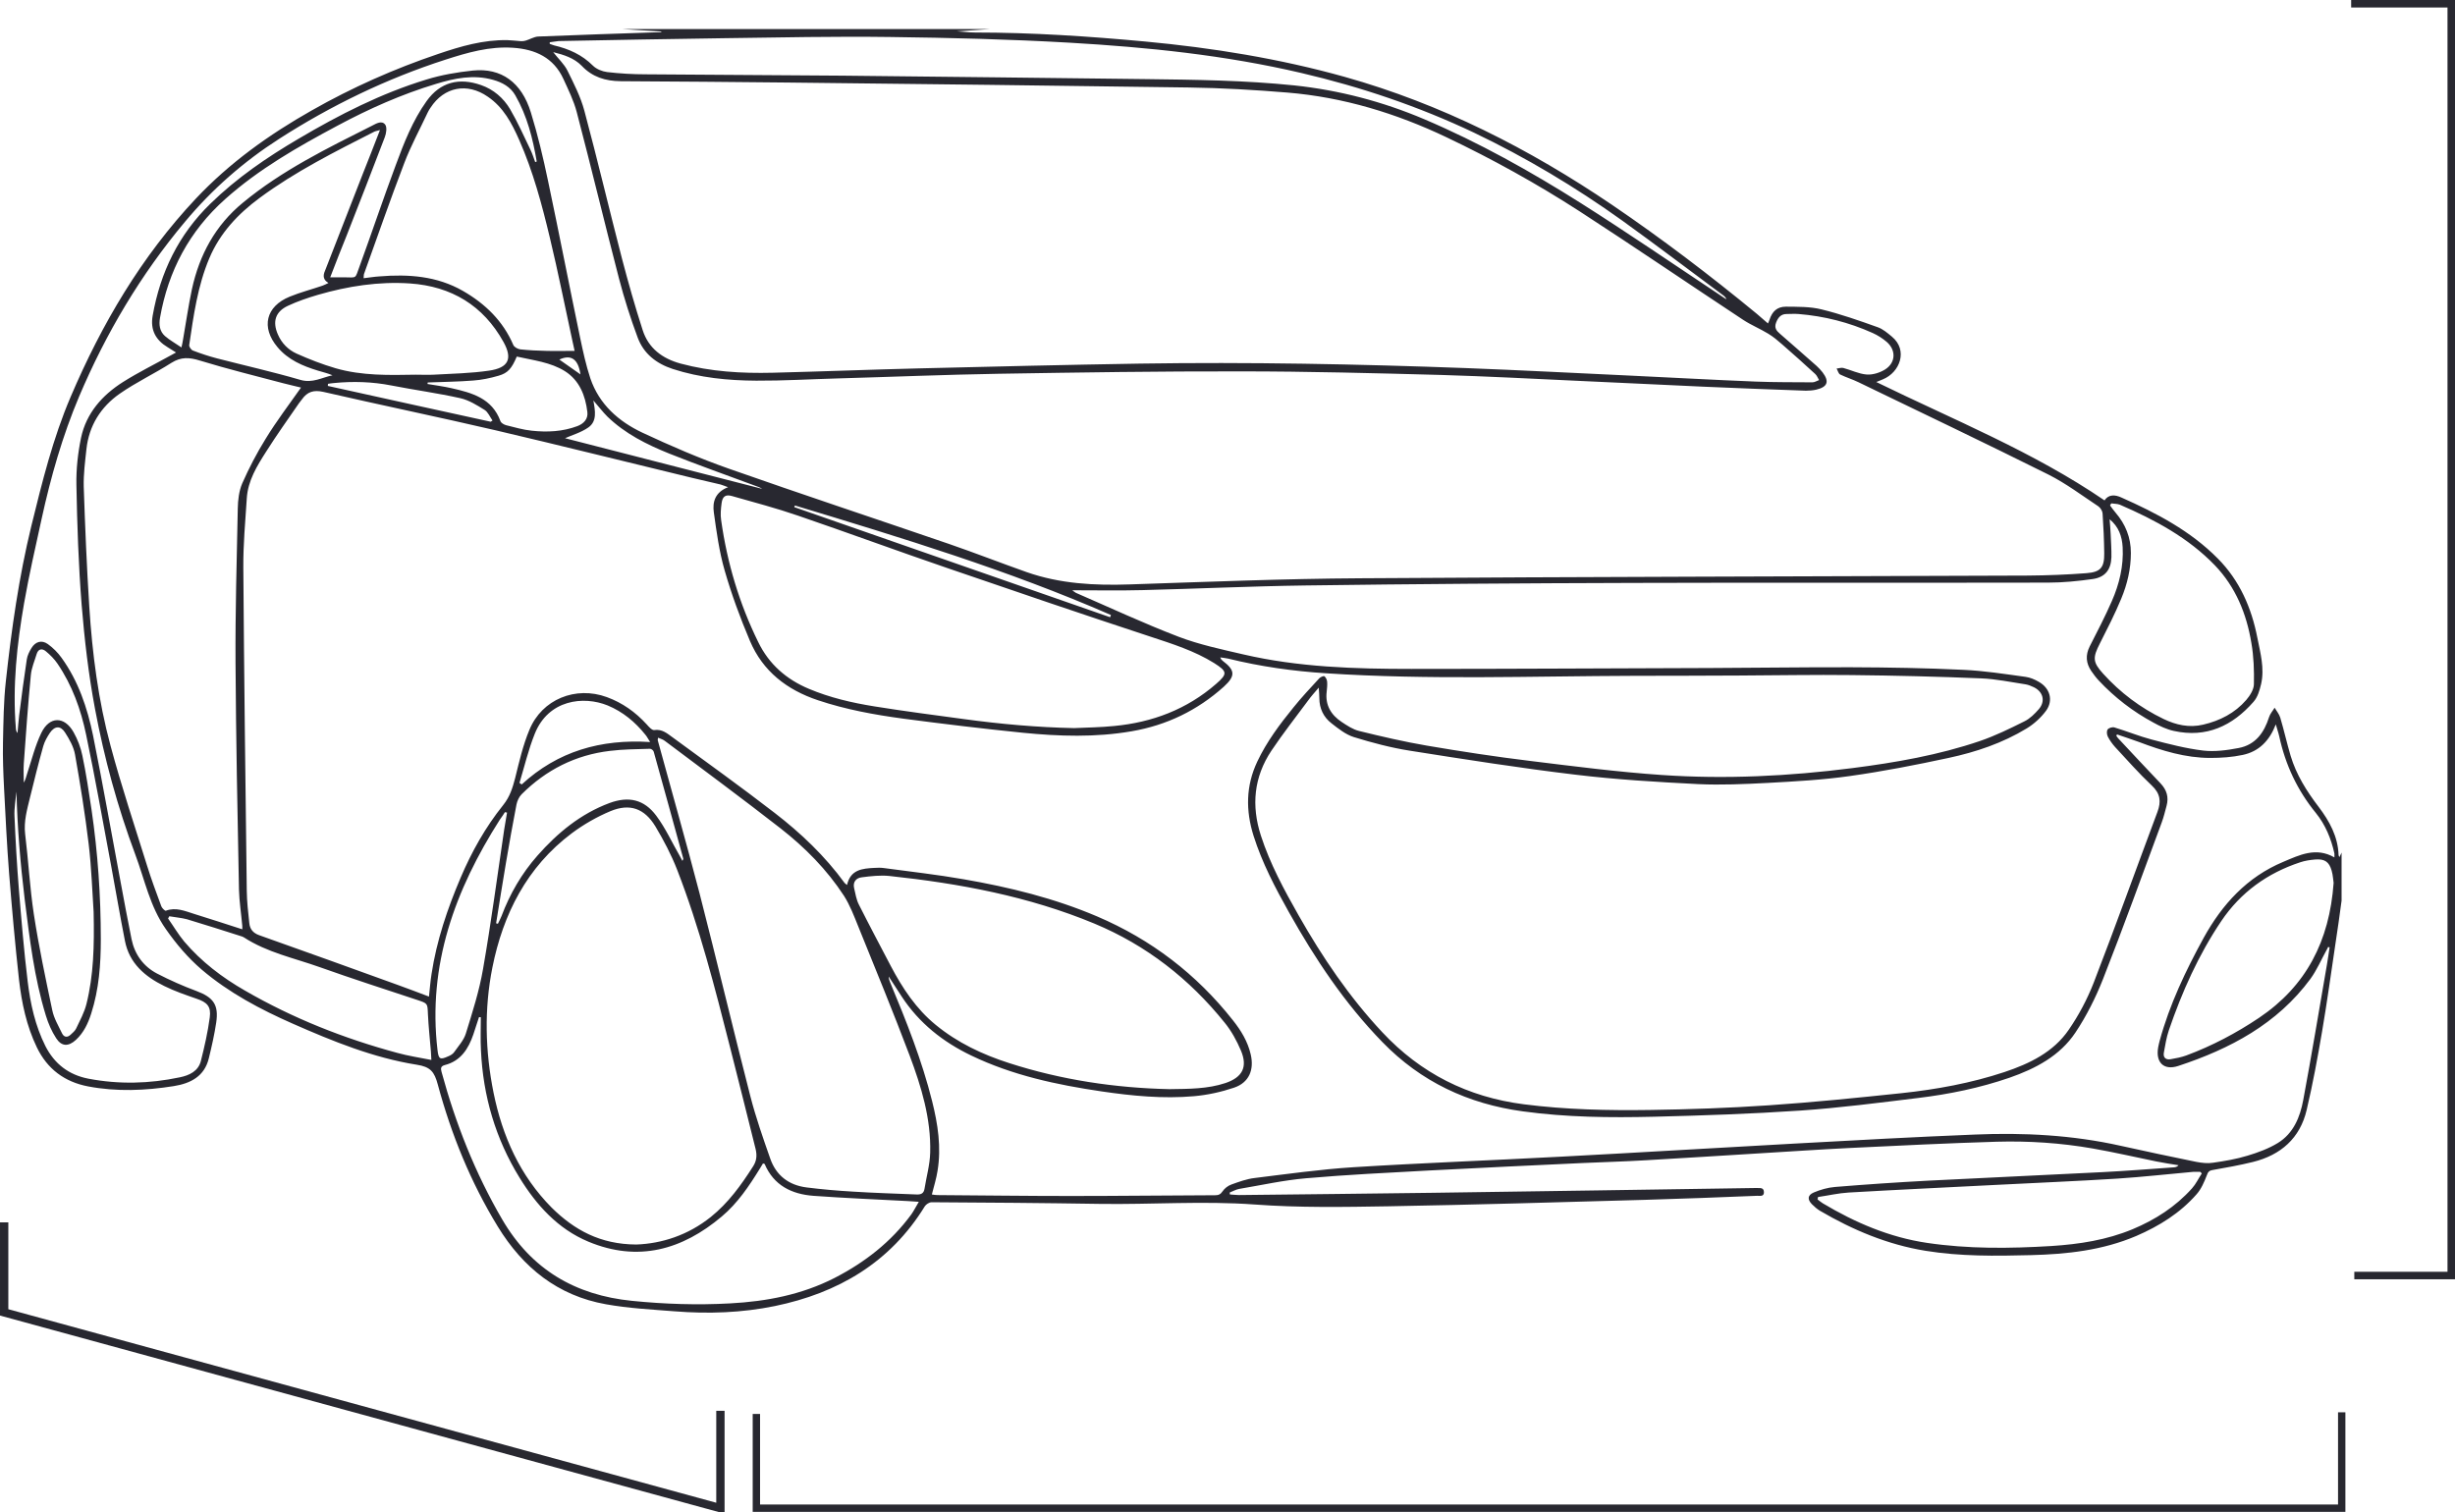 <svg xmlns="http://www.w3.org/2000/svg" xmlns:xlink="http://www.w3.org/1999/xlink" version="1.1" id="Capa_1" x="0px" y="0px" style="enable-background:new 0 0 2920 2080;" xml:space="preserve" viewBox="677.22 592.3 1638.38 1009.48">
<style type="text/css">
	.st1{fill:#282830;}
	.st2{fill:#282830;}
	.st5{fill:none;stroke:#282830;stroke-width:4.909;stroke-miterlimit:10;}
	.st6{fill:none;stroke:#282830;stroke-width:5;stroke-miterlimit:10;}
	.st7{fill:none;stroke:#282830;stroke-width:5.553;stroke-miterlimit:10;}
</style>
<g>
	<path class="st2" d="M1337.9,611.7c-7.1,0.5-14.2,1-22.1,1.5c4.6,0.3,8.4,0.8,12.1,0.8c38,0,75.8,2.5,113.5,6   c45,4.2,89.6,11.4,133.2,23.6c64.5,18.1,123.2,48,178.4,85.4c33.4,22.7,65.5,47.1,96.7,72.8c2.4,2,4.8,4.1,7.4,6.4   c0.4-1,0.8-1.7,1-2.4c1.8-5.6,5.1-8.8,11-8.8c7.9,0.1,16.1-0.1,23.7,1.8c12.7,3.1,25.2,7.5,37.5,11.9c3.5,1.2,6.6,3.9,9.5,6.3   c11,9.1,5.3,23.9-6,28.5c-1.3,0.5-2.6,1.1-4.4,1.8c51.7,25.3,104.7,46.5,152.3,79c2.7-4.1,7-3.9,11.3-1.9   c23.4,10.4,46,22.2,64.3,40.7c14.6,14.7,22.5,32.9,26.4,52.9c2,10.2,4.9,20.4,2.5,30.9c-1,4.2-2.3,8.8-5.1,11.9   c-14,16-31.4,24.2-53.1,19.4c-4.7-1-9.4-3.2-13.7-5.6c-13.6-7.3-25.8-16.7-36.4-28c-1.9-2-3.5-4.2-5.1-6.5   c-3.5-5.2-3.9-10.5-1-16.3c5.1-10,10.3-20,14.8-30.3c5-11.4,7.9-23.4,7.2-36c-0.4-7.1-2.6-13.6-8.7-18.6c0.2,3.3,0.6,6.6,0.7,9.8   c0.2,5.2,0.6,10.4,0.5,15.6c-0.3,8.3-4.2,13.3-12.4,14.5c-9.9,1.4-19.9,2.4-29.9,2.4c-92.2,0.2-184.5-0.1-276.7,0.2   c-73.1,0.2-146.2,0.7-219.3,1.7c-36.1,0.5-72.2,2.2-108.4,3.1c-15.3,0.4-30.7,0.1-46.8,0.1c1.1,0.8,1.7,1.3,2.4,1.7   c22.8,9.9,45.3,20.4,68.5,29.3c13.9,5.3,28.6,8.4,43.2,11.8c36.9,8.6,74.6,9.7,112.2,9.7c66.5,0,133-0.4,199.6-0.6   c31.5-0.1,62.9-0.6,94.4-0.5c24.7,0.1,49.5,0.5,74.2,1.7c13.9,0.6,27.8,2.8,41.7,4.7c3,0.4,6.1,1.7,8.8,3.3   c7.5,4.2,9.9,12.4,4.9,19.3c-3.4,4.6-8,8.8-12.9,11.8c-16.1,9.8-33.9,15.8-52.1,19.7c-21.8,4.7-43.8,9-65.9,12.1   c-18.2,2.6-36.6,3.6-55,4.6c-15.4,0.8-30.8,1.5-46.1,0.8c-27.4-1.4-54.9-3-82.1-6.3c-36.9-4.4-73.7-10.2-110.4-16   c-12.7-2-25.2-5.3-37.5-9.1c-5.4-1.7-10.3-5.6-14.9-9.2c-5.3-4.1-8.1-9.9-8.1-16.8c0-2-0.2-4-0.4-7c-2.8,3.3-5.1,5.8-7.1,8.6   c-8.2,11.1-16.8,22-24.5,33.5c-11.7,17.6-13.5,36.6-7,56.7c6.1,18.8,15.4,36,25.1,53.1c15.9,28,33.8,54.5,55.9,78.1   c25.7,27.5,57.1,43.3,94.4,48.1c28,3.6,56.2,4.2,84.3,3.8c26.4-0.4,52.8-1.3,79.1-3.1c29.6-2,59.1-5,88.6-8.1   c23.4-2.5,46.5-6.7,68.8-14.1c16.8-5.6,32.7-13.3,42.9-28.2c6.7-9.7,12.4-20.5,16.7-31.5c14.6-37.8,28.3-75.9,42.5-113.9   c2.6-6.9,2-12.3-3.8-17.7c-8.6-8.1-16.4-17-24.4-25.6c-1.9-2.1-3.6-4.5-4.9-7c-0.7-1.4-0.9-3.7-0.1-4.8c0.7-1,3.2-1.8,4.6-1.3   c8.3,2.5,16.3,5.8,24.6,8c11.4,3,22.9,6,34.5,7.4c7.7,0.9,15.9-0.2,23.7-1.7c11.2-2.1,17-10.2,20.3-20.6c0.7-2.3,2.5-4.2,3.7-6.3   c1.3,2.2,3.1,4.3,3.8,6.7c2.5,8.4,4.4,17,6.9,25.4c3.8,12.7,10.7,23.6,18.7,34.1c7.2,9.5,12.9,19.8,13.3,32.2   c0,0.4,0.3,0.7,0.6,1.3c0.5-1.1,1-2,1.4-3c0,10.7,0,21.4,0,32.1c-1.3,9.6-2.6,19.2-4.1,28.8c-2.9,19.5-5.6,39.1-8.9,58.5   c-3,17.5-6.2,35.1-10.3,52.4c-4.4,18.9-17.3,30.1-35.8,34.7c-8.9,2.2-18,3.8-27,5.4c-2.4,0.4-3.1,1.4-3.9,3.7   c-1.7,4.4-3.7,9-6.7,12.4c-11,12.6-25,21.3-40.3,27.9c-22.5,9.6-46.3,12.2-70.4,12.8c-23.5,0.6-47,0.9-70.3-2.9   c-25.2-4.1-48.4-13.8-70.4-26.7c-2-1.2-3.8-2.8-5.4-4.4c-3.1-3.2-2.9-6,1.2-7.8c4.5-1.9,9.4-3.3,14.2-3.7   c20.7-1.7,41.4-3.1,62.1-4.2c38.8-2,77.7-3.7,116.5-5.7c15.9-0.8,31.8-2.1,47.7-3.2c1-0.1,2-0.3,3-1.4c-4.9-0.8-9.8-1.5-14.7-2.5   c-14.2-2.9-28.4-6.2-42.7-8.7c-21.2-3.7-42.6-5.1-64-4.5c-32.8,1-65.6,2.6-98.4,4.2c-20.2,1-40.3,2.4-60.5,3.6   c-25.2,1.5-50.4,3.2-75.7,4.6c-13.7,0.8-27.5,1.2-41.2,1.8c-34.3,1.6-68.6,3.2-102.9,5c-27.4,1.5-54.9,2.8-82.2,5.2   c-15,1.3-29.8,4.6-44.6,7.1c-2.2,0.4-4.2,1.6-6.3,2.4c0,0.4,0.1,0.9,0.1,1.3c2,0.1,4,0.4,6,0.4c43-0.5,86-0.9,129-1.5   c71.9-1,143.7-2.1,215.6-3.2c0.3,0,0.6,0,0.8,0c2,0.2,4.9-0.7,5,2.7c0.1,3.3-2.8,2.4-4.6,2.5c-25,1-50,2-75,2.7   c-57,1.6-114,3.3-171,4.3c-29.8,0.5-59.7,1-89.4-1.2c-34.4-2.5-68.6,0.1-103-0.4c-37.5-0.6-75-0.9-112.5-1.1   c-1.5,0-3.7,1.4-4.5,2.7c-23.1,37.6-57.9,57.9-100.1,66.6c-22,4.5-44.4,5.3-66.9,3.5c-15.3-1.2-30.7-2-45.8-4.7   c-32.1-5.7-55.4-24.4-72.2-51.9c-18.1-29.6-31-61.4-40-94.7c-2.3-8.6-4.9-11.9-14.1-13.3c-28.9-4.6-55.9-15.6-82.5-27.3   c-21.8-9.6-42.8-20.7-61-36.2c-9.2-7.9-16.9-17-23.9-27c-10.7-15.2-14.1-33-20.4-49.8c-11.8-31.6-20.7-64.2-26.9-97.3   c-4.3-22.8-7-46.1-8.9-69.3c-2.1-26.6-3-53.4-3.5-80.2c-0.2-10.5,1-21.2,3.1-31.4c3.5-16.4,14.1-28.4,28-37.2   c10.3-6.5,21.3-11.9,31.9-17.8c0.9-0.5,1.8-1,3.5-1.9c-2.3-1.4-3.9-2.5-5.6-3.5c-8-4.8-11.7-11.6-10-21.1   c5.1-28.9,17.3-54.1,38.5-74.7c17.6-17.2,37.8-31,58.9-43.4c27.1-16,55.1-30.3,85.3-39.5c10-3.1,20.6-4.9,31-6   c18.9-1.9,32.5,7.8,38.7,28c4.6,14.9,8.2,30.1,11.4,45.4c7.4,35,14.2,70.1,21.5,105.1c1.9,9.1,3.9,18.2,6.8,27   c5.9,17.3,18.8,28.7,34.7,36.2c18.8,8.8,38,17.1,57.6,24c48.9,17.2,98.1,33.5,147.1,50.3c17.4,6,34.5,12.7,51.8,18.8   c22.2,7.8,45.3,9,68.7,8.2c51.4-1.7,102.7-3.8,154.1-4.1c148.4-1,296.9-1.2,445.3-1.8c13-0.1,26.1-0.6,39.1-1.6   c9.5-0.7,12-3.8,11.9-13.2c-0.1-8.9-0.5-17.8-1.1-26.7c-0.1-1.6-1.4-3.7-2.8-4.7c-11-7.3-21.6-15.3-33.3-21.2   c-42.1-21-84.5-41.2-126.9-61.7c-3.9-1.9-8.2-3.2-12.1-5.1c-1.2-0.6-1.6-2.6-2.4-4c1.5-0.1,3-0.7,4.4-0.4c5.3,1.4,10.4,4,15.7,4.4   c4,0.3,8.8-1.2,12.3-3.4c7.1-4.5,7.4-12.9,1-18.4c-2.8-2.4-6-4.4-9.3-5.9c-15.8-7.1-32.3-11.3-49.6-12.7c-2.6-0.2-5.2,0-7.8,0   c-3.9,0-5.8,2.4-7.1,5.8c-1.3,3.4,0.2,5.4,2.6,7.4c8.2,7.1,16.3,14.3,24.5,21.5c1.4,1.3,2.7,2.7,3.9,4.2c4.7,6.2,3.4,9.8-4.2,11.6   c-2.2,0.5-4.6,0.7-6.9,0.7c-22.9-0.8-45.8-1.7-68.8-2.7c-27.9-1.2-55.7-2.7-83.6-3.9c-30.2-1.4-60.4-3-90.6-3.9   c-44.6-1.2-89.3-2.4-134-2.4c-54-0.1-108,0.7-162,1.6c-35.7,0.6-71.4,2.1-107.1,3.1c-18.1,0.5-36.3,1.6-54.4,1.5   c-18.8-0.1-37.5-1.9-55.7-7.8c-11-3.6-19.4-10.2-23.4-20.9c-4.8-12.9-9-26.1-12.5-39.5c-9.6-37-18.5-74.1-28.2-111.1   c-2-7.6-5.6-14.9-8.9-22.1c-6.5-14.2-18.7-19.8-33.5-20.8c-15.7-1.1-30.5,3.2-45.1,7.9c-39.4,12.7-76.4,30.6-111.1,52.9   c-23.7,15.2-44.7,33.6-62.8,55.3c-29.6,35.3-52.8,74.5-70.7,116.7c-11.1,26.3-18.9,53.7-25,81.6c-4.1,18.7-8.4,37.5-11.7,56.3   c-4.8,27.6-7.8,55.4-5.5,83.5c0.1,1.1,0.2,2.1,1.1,3.2c0.4-3.9,0.6-7.9,1.1-11.8c1.6-12.5,3.2-25,5.1-37.4c0.4-2.6,1.7-5.2,3.1-7.5   c2.6-4.3,6.8-5.6,10.9-2.7c3.5,2.5,6.7,5.7,9.2,9.2c11.2,15.5,17.2,33.4,21,51.8c6.5,32.3,12.2,64.8,18.3,97.3   c2.4,12.9,4.8,25.9,7.4,38.7c2.1,10.2,7.9,18.2,17.1,23c8.5,4.4,17.3,8.3,26.2,11.6c11.2,4.2,15,9.1,13.2,21.1   c-1.2,8-3,15.9-4.9,23.7c-2.9,12.2-12.2,16.9-23.5,18.7c-19,3-38,3.8-57,0.2c-15.8-3-27.3-11.6-34.3-26.1   c-6.9-14.3-10.1-29.6-11.9-45.1c-2.6-23.6-4.7-47.2-6.6-70.8c-1.5-19.1-2.4-38.3-3.4-57.4c-0.5-10-0.9-20-0.7-30   c0.3-13.7,0.4-27.4,1.9-41c3.8-34.8,8.7-69.5,17-103.6c7.2-29.3,14.4-58.6,26.3-86.4c20.7-48.5,47.1-93.5,83.5-132.2   c22.5-23.9,48.9-42.8,77.4-58.9c26.9-15.3,55.1-27.8,84.4-37.7c15-5.1,30.1-9.5,46.2-9.2c3,0.1,6,0.5,9,0.7c1,0.1,2.2-0.1,3.2-0.4   c2.7-0.8,5.4-2.5,8.2-2.7c27.2-1.1,54.3-2,81.5-2.9c0.3,0,0.7-0.1,1-0.5c-8.8-0.5-17.7-1-26.5-1.6   C1174.6,611.7,1256.2,611.7,1337.9,611.7z M2090,1082.5c-0.1,0.3-0.3,0.7-0.4,1c0.4,0.5,0.7,1.1,1.2,1.6c9.4,10,18.7,20.1,28.2,30   c4.2,4.4,5.7,9.2,4.1,15.1c-1,3.7-1.9,7.5-3.2,11c-12.9,34.9-25.6,70-39.2,104.6c-4.9,12.4-11,24.6-18.4,35.7   c-10.4,15.6-26.6,24.1-44.1,30.2c-19.8,6.8-40.2,11-61,13.5c-26.2,3.2-52.3,6.6-78.6,8.4c-32.5,2.2-65,3.3-97.6,4.1   c-29.3,0.7-58.5,0.4-87.6-3.6c-36.5-5-67.9-19.7-93.7-46.3c-25.1-25.8-44.8-55.4-62.3-86.6c-9.2-16.4-17.9-33-23.6-51   c-5.3-16.9-5.2-33.3,2.5-49.6c6.3-13.3,15-24.9,24.2-36.2c5.4-6.7,11.3-13,17.2-19.4c0.8-0.8,2.9-1.7,3.4-1.3   c1,0.8,1.7,2.4,1.8,3.7c0.2,2.2-0.1,4.4-0.3,6.6c-1.1,8.9,2.9,15.5,10,20.2c3.6,2.4,7.5,5,11.6,6c15,3.7,30.1,7.2,45.3,9.8   c22.9,3.9,45.8,7.4,68.8,10.2c29.3,3.6,58.6,7.4,88,9.4c42.5,2.9,84.9,0.8,127.1-4.6c28.9-3.7,57.6-8.7,85.2-18.1   c10.2-3.5,20-8.3,29.6-13.1c3.7-1.8,6.9-5,9.7-8.2c4.5-5.3,2.8-11.6-3.4-14.6c-1.7-0.8-3.6-1.6-5.4-1.9c-9.9-1.5-19.8-3.6-29.7-4   c-28.8-1.2-57.7-1.9-86.5-2.2c-25-0.3-50,0.2-75,0.3c-23.4,0.1-46.7,0.2-70.1,0.2c-68.6,0.2-137.1,2.8-205.6-1.7   c-22.1-1.4-43.9-4.5-65.4-9.8c-1.7-0.4-3.5-0.5-5.2-0.8c0.4,1.3,1,1.8,1.6,2.3c8.4,6.3,8.6,10.1,0.7,17.3   c-17.6,15.8-38.1,25.7-61.4,29.7c-24.2,4.2-48.5,3.4-72.7,1c-26.6-2.7-53.2-5.9-79.7-9.4c-19.3-2.6-38.5-6.1-57-12.3   c-20.7-6.9-36.8-19.3-45.4-39.6c-6.5-15.3-12.3-31.1-16.9-47.1c-3.6-12.5-5.4-25.7-7.2-38.7c-1-7,0.9-13.5,9.5-16.8   c-2.3-0.8-3.6-1.4-5-1.8c-6.3-1.5-12.5-2.9-18.8-4.4c-43.8-10.6-87.5-21.5-131.4-31.8c-38.2-8.9-76.6-16.8-114.8-25.6   c-6.6-1.5-10.8-0.1-14.4,5c-0.6,0.9-1.4,1.7-2,2.6c-7.3,10.6-14.8,21.1-21.7,32c-6.2,9.7-12.4,19.6-13.1,31.6   c-1,15.3-2.4,30.7-2.3,46c0.5,71.9,1.4,143.8,2.3,215.7c0.1,7.2,0.9,14.5,1.7,21.7c0.4,3.9,2.4,6.5,6.5,8   c30.9,10.9,61.7,22.1,92.5,33.2c6.9,2.5,13.8,5.1,20.9,7.8c0.6-5.2,0.9-10.1,1.7-15c3.4-22.4,10.6-43.6,19.4-64.3   c7.4-17.4,16.6-33.8,28.4-48.5c4.5-5.6,6.3-11.5,8-18c2.7-10.9,5.2-21.9,9.5-32.2c8.4-20.5,30.9-29.5,51.7-21.9   c10.4,3.8,19.1,10,26.6,18.2c1.4,1.6,3.5,4,5,3.8c5.3-0.8,8.7,2.3,12.2,4.8c22.8,16.7,45.8,33.2,68.2,50.5   c17.5,13.5,33.6,28.8,46.7,46.8c0.3,0.4,0.8,0.6,1.6,1.3c2.3-10.3,10.2-11,18.3-11.4c2.1-0.1,4.2-0.2,6.2,0.1   c17.8,2.4,35.7,4.4,53.4,7.5c30.5,5.3,60.4,12.6,89,24.8c36.1,15.4,66.3,38.5,90.6,69.3c5.4,6.8,9.9,14.1,11.9,22.8   c2.4,10.3-1.1,18.8-11.1,22.2c-8.6,2.9-17.7,4.9-26.8,5.7c-20.6,1.8-41.2-0.2-61.6-3.2c-29.9-4.4-59.4-10.7-86.9-23.9   c-19-9.1-34.9-21.7-46.5-39.4c-2.9-4.5-5.8-8.9-8.7-13.4c0,1.5,0.5,2.8,1,4c10.8,25.9,21.2,52,28,79.3c3.8,15.2,6.2,30.7,3.6,46.4   c-0.8,5.2-2.4,10.3-3.8,15.8c1.4,0.2,2.6,0.4,3.8,0.4c29.7,0.2,59.4,0.6,89.1,0.6c32,0,64-0.4,96.1-0.5c2.2,0,3.6-0.5,5-2.6   c1.3-2,3.7-3.8,6-4.6c5-1.8,10.2-3.7,15.4-4.3c21.9-2.7,43.9-5.8,65.9-7.2c46.5-2.9,93.1-4.6,139.6-7.1   c51.7-2.7,103.4-5.9,155.2-8.7c39.9-2.2,79.8-4.4,119.8-6c32.7-1.4,65.3,0.3,97.5,7.5c16.7,3.7,33.5,7.3,50.3,10.7   c3.7,0.7,7.7,1.2,11.3,0.6c7.7-1.1,15.5-2.4,23-4.7c7-2.1,14.1-4.7,20.3-8.5c10.4-6.4,14.8-17.3,16.9-28.6   c5.6-30,10.6-60.2,15.8-90.3c0.7-3.9,1.2-7.8,1.8-11.7c-0.3-0.1-0.7-0.1-1-0.2c-0.3,0.7-0.6,1.4-1,2c-3.6,6.5-6.5,13.4-10.8,19.3   c-22.2,30.1-53.6,46.7-88.2,58.1c-9.7,3.2-15.2-2.4-13.4-12.4c0.3-1.5,0.6-3,1-4.4c6.6-24.2,17.3-46.7,29.3-68.6   c12.4-22.5,29-40.7,53.1-50.8c10.9-4.6,21.9-10.1,34.2-3c0-1.1,0.1-2,0-2.7c-2.2-9.9-6-19.1-12.4-27   c-12.3-15.1-20.3-32.1-24.4-51.1c-0.6-2.7-1.6-5.3-2.3-8c-4.2,10.9-11.2,18.1-22.1,20.4c-7,1.5-14.4,2-21.6,2   c-16.6,0-32.2-4.8-47.5-10.6C2099.3,1085.6,2094.6,1084.1,2090,1082.5z M1046.4,627.1c3.4,4.4,7.3,7.9,9.5,12.3   c4.3,8.7,8.8,17.5,11.3,26.8c8.8,32.8,16.6,65.9,25.1,98.7c4.2,16,8.7,31.9,13.8,47.7c3.9,12.2,13.2,19.1,25.4,22.4   c20.1,5.4,40.6,6.6,61.3,6.1c32.4-0.8,64.8-2.1,97.3-2.9c49.3-1.2,98.6-2.4,148-3.2c72.6-1.1,145.1,0.3,217.7,3   c36.4,1.4,72.7,3.3,109.1,5c28,1.3,56,2.9,84,4c12.6,0.5,25.3,0.4,37.9,0.5c1.5,0,2.9-1,4.4-1.5c-0.8-1.3-1.4-3-2.5-4   c-7.3-6.7-14.6-13.3-22.1-19.8c-3-2.6-6-5.2-9.4-7.2c-5.4-3.3-11.3-5.7-16.5-9.1c-36.5-24.1-72.7-48.8-109.4-72.6   c-28.5-18.4-58.1-34.8-88.8-49.4c-33.6-16-68.8-26.7-106-29.8c-21.9-1.8-43.9-3.1-65.8-3.4c-89.2-1.3-178.4-2.3-267.6-3.3   c-37.2-0.4-74.5-0.7-111.7-0.9c-10.1-0.1-18.8-2.7-26-10.3C1060.3,631,1053.6,628.9,1046.4,627.1z M1101.9,1423   c16.9-0.6,34.5-6.2,49.7-18.4c11.6-9.3,20.2-21.2,28.1-33.6c2.5-3.8,2.8-7.4,1.8-11.7c-5.7-22.6-11.2-45.2-17-67.7   c-10.2-40.1-20.4-80.2-35.4-118.8c-3.9-10-9-19.7-14.5-28.9c-7.3-12-17-15.5-29.9-10.2c-9.1,3.8-18,8.9-25.9,14.8   c-30,22.5-45.9,54.1-53,89.7c-5.5,27.6-4.8,55.8,0.8,83.5c5.9,29,17.6,55.3,38.8,76.7C1060.4,1413.2,1077.7,1422.9,1101.9,1423z    M878.1,851c-3.5-0.9-7.8-1.8-11.9-2.9c-18.5-4.9-37.2-9.5-55.5-15.1c-7.1-2.2-12.6-2.6-19.1,1.5c-11.3,7.2-23.6,13-34.5,20.6   c-12.6,8.8-20.5,21.3-22.2,37c-0.9,8.3-2,16.7-1.8,25c0.9,26.7,2,53.5,3.7,80.1c2,31.4,6,62.5,14.2,92.9   c7.2,26.9,16.1,53.5,24.4,80.1c2.8,9.1,6.2,18.1,9.5,27.1c0.5,1.2,2.4,3.1,3,2.9c6.7-2.5,12.7,0.2,18.8,2.1   c10.7,3.3,21.3,6.8,32.2,10.3c0-0.8,0.1-1.6,0-2.4c-0.7-8-2-16.1-2.2-24.1c-1-50.5-2-101-2.3-151.4c-0.2-34.3,0.8-68.6,1.5-102.9   c0.1-5.7,0.8-11.8,3-16.9c4.5-10.2,9.7-20.2,15.6-29.7C861.7,873.4,870.1,862.4,878.1,851z M1394,1078.3c8.9-0.4,17.9-0.5,26.7-1.4   c25.5-2.4,48.6-11.1,68.1-28.1c7.8-6.8,7.5-8.3-1.3-13.9c-13.2-8.2-27.8-12.8-42.4-17.6c-45.3-14.9-90.5-30.3-135.6-45.8   c-33.3-11.4-66.4-23.6-99.7-35c-14.5-5-29.3-8.9-44.1-13.1c-4.2-1.2-6.3,0.2-6.9,4.7c-0.5,3.8-0.9,7.7-0.3,11.5   c4,28.4,12.1,55.6,24.8,81.4c7.1,14.6,18.7,24.8,33.8,31.1c14,5.9,28.7,9.3,43.6,11.7c19.9,3.2,39.9,5.8,59.9,8.5   C1344.9,1075.6,1369.3,1077.8,1394,1078.3z M1116.4,1084.7c-0.2,1.2-0.3,1.5-0.2,1.8c9.3,34.1,19,68,27.9,102.2   c11.6,45.1,22.3,90.3,33.9,135.4c3.6,14,8.4,27.7,13.2,41.4c3.9,11.4,12.4,17.9,24.3,19.4c10.3,1.3,20.7,2.2,31.1,2.8   c14.1,0.9,28.3,1.3,42.4,1.9c2.9,0.1,4.7-0.7,5.2-3.8c1.3-8.1,3.6-16.1,3.8-24.2c0.6-22.6-5.9-43.9-13.7-64.7   c-10.9-28.9-22.7-57.5-34.3-86.2c-2.8-6.9-5.5-14.1-9.5-20.4c-11.4-17.5-26-32.3-42.4-45.1c-25.4-19.8-51.4-39-77.1-58.3   C1119.8,1085.9,1118.2,1085.5,1116.4,1084.7z M1457.6,1319.3c13.2-0.2,25.5-0.1,37.5-4.1c11.2-3.8,14.9-10.6,10.3-21.6   c-2.8-6.6-6.4-13.2-10.9-18.7c-23.5-29.2-52.3-51.7-86.9-66.1c-43.8-18.2-90-26.8-136.9-31.8c-6-0.6-12.3,0.1-18.4,0.9   c-3.6,0.4-6,3-5.1,7.1c0.9,3.8,1.5,7.9,3.3,11.3c6.9,13.7,14.1,27.2,21.2,40.8c7.8,14.8,16.9,28.6,30,39.3   c14.5,11.9,31.2,19.8,49,25.5C1385.7,1313.2,1421.7,1318.5,1457.6,1319.3z M998.1,1271.3c-0.4,0-0.8-0.1-1.2-0.1   c-1.3,3.9-2.5,7.8-3.8,11.6c-3.3,9.6-8.4,17.7-19,20.4c-2.9,0.8-2.8,2.3-2.2,4.6c9.4,34.5,22.4,67.5,40.5,98.5   c19.5,33.4,48.7,50.5,86.6,54.3c21.8,2.2,43.6,2.9,65.4,1.7c24.4-1.3,47.9-5.8,69.8-17c20.2-10.4,37.7-24,51.2-42.4   c1.7-2.4,3-5.1,5-8.4c-3.1-0.2-5.2-0.4-7.4-0.5c-21-1.1-42-2-62.9-3.5c-14.5-1.1-26.5-6.9-32.6-21.3c-0.1-0.1-0.5-0.1-1.1-0.3   c-0.6,1-1.3,2.2-2,3.3c-7.2,11.7-14.9,23.2-25.5,32.1c-26.4,22.3-55.9,30.6-89,16.8c-20.4-8.5-34.7-24.4-46-42.8   c-16-26-24.3-54.4-25.7-84.8C997.8,1286.3,998.1,1278.8,998.1,1271.3z M1060.7,826.5c-0.5-2.3-1-4.5-1.5-6.8   c-5-22.9-9.5-45.8-15-68.6c-5.3-22.2-11.2-44.4-20.5-65.4c-4.9-11.1-10.5-21.8-21-28.9c-13.7-9.5-29.1-6.5-38.1,7.3   c-0.7,1-1.4,2.1-1.9,3.2c-5.3,11.3-11.3,22.3-15.7,33.9c-9.4,24.5-18,49.4-26.9,74.1c-0.2,0.7-0.1,1.5-0.2,2.7   c3.7-0.4,7-1,10.4-1.2c19.5-1.6,38.5-0.3,55.9,9.7c14.9,8.6,26.7,20,33.6,36.1c0.6,1.4,3,2.7,4.7,2.9c5.7,0.6,11.5,0.9,17.3,1   C1047.8,826.7,1053.9,826.5,1060.7,826.5z M1044.1,620.5c0,0.4,0,0.8,0,1.1c1,0.3,1.9,0.7,2.9,1c9.8,2.3,18.6,6.2,25.9,13.5   c2.3,2.3,6.2,3.9,9.5,4.3c8.6,1,17.2,1.5,25.9,1.5c43.8,0.4,87.7,0.5,131.5,0.9c67.3,0.7,134.6,1.5,202,2.3   c33.1,0.4,66.2,0.8,99.2,4.2c30.1,3.2,59,10.8,86.8,22.6c36.4,15.5,70.9,34.8,104.3,55.9c30.3,19.2,60,39.5,89.9,59.4   c2.4,1.6,4.8,3.3,7.3,4.9c-0.3-1.2-1-1.8-1.7-2.4c-22.6-16.7-45-33.8-67.8-50.2c-31.3-22.4-64.2-42.1-99-58.7   c-36.9-17.5-75.4-30.5-115.2-39.8c-50.8-11.9-102.6-17.2-154.5-20.2c-39.9-2.3-79.9-3.3-119.8-3.8c-37.1-0.5-74.2,0.3-111.3,0.8   c-36.7,0.5-73.3,1.2-110,1.9C1047.9,620,1046,620.3,1044.1,620.5z M2086.2,928.3c-0.3,0.5-0.6,0.9-0.8,1.4c1.2,1.6,2.3,3.2,3.6,4.7   c6.7,7.8,10.3,16.6,10.3,27c0,10.6-2.4,20.8-6.4,30.4c-4.2,10.2-9.3,20.1-14.3,30c-4.8,9.4-4.9,12.4,2.2,20.2   c11.4,12.6,24.9,22.8,40.3,30.2c8.3,4,17.1,6,26.4,3.8c11.2-2.6,21.2-7.7,28.8-16.5c2.5-2.9,5-6.9,5.1-10.4   c0.2-9.2-0.1-18.6-1.7-27.7c-3.2-19.4-10.5-37.3-24.3-51.7c-17.8-18.5-40.1-30.4-63.4-40.5C2090.2,928.5,2088.1,928.6,2086.2,928.3   z M688.2,1120.7c-0.5,5.5-1.6,11.1-1.3,16.6c0.7,16.2,1.6,32.3,2.9,48.4c1.7,20.6,3.4,41.2,5.9,61.8c1.8,14.8,5,29.4,11.8,43   c6.1,12,15.7,19.3,28.7,21.8c20.3,3.9,40.7,3.4,61-0.9c6.4-1.3,12.4-4.1,14.1-11c2.4-9.5,4.6-19.2,5.9-28.9   c1-7.4-1.7-10.2-8.9-12.6c-7.2-2.5-14.5-5-21.4-8.4c-12.9-6.3-23.4-15.2-26.3-30.2c-3.3-16.7-6.1-33.4-9.2-50.1   c-5.5-29.2-10.6-58.5-16.7-87.5c-3.5-16.8-9.3-33-19.1-47.4c-2.1-3.1-4.9-5.9-7.8-8.3c-2.4-2-5-1.7-6.1,1.8   c-1.4,4.7-3.5,9.4-3.9,14.2c-1.9,19.6-3.3,39.3-4.7,59c-0.3,4.2,0,8.4,0,12.7c1.2-2,1.6-4.1,2.3-6.2c3-9.1,5.3-18.5,9.4-27   c5.4-11.2,15.4-11.3,21.5-0.5c2.7,4.8,4.8,10.2,5.9,15.7c2.5,11.9,4.3,24,6.1,36c4.2,28.7,6.2,57.5,6.2,86.5   c0,16.8-1.2,33.4-6.4,49.6c-2.1,6.6-5,12.8-10.2,17.6c-5,4.6-9.6,4.5-13.2-1.1c-3-4.6-5.3-9.9-6.9-15.2   c-7.8-25.3-10.8-51.4-14.1-77.5C690.8,1168.6,688.8,1144.7,688.2,1120.7z M930.8,679.1c-2,0.6-3,0.7-3.8,1.1   c-26.3,13.4-52.7,26.6-76.5,44.2c-14.5,10.7-26.5,23.5-33.6,40.3c-7.8,18.5-10.5,38.2-13.4,57.9c-0.2,1.1,1.3,3.3,2.5,3.7   c5.2,2,10.6,3.8,16,5.2c18.6,4.8,37.3,9,55.8,14.4c8,2.3,14.2-1.6,21.3-3.1c-3.2-1.4-6.5-2.1-9.7-3.1c-10.2-3.1-19.9-7.2-27-15.7   c-11.1-13.2-7.8-27.2,8.2-33.7c7.1-2.9,14.5-4.8,21.8-7.3c1.2-0.4,2.3-1,4-1.8c-4.7-2.9-3.1-6.3-1.8-9.4   c8.2-21.1,16.4-42.1,24.6-63.1C923,699.2,926.7,689.7,930.8,679.1z M1890.5,1391.3c-0.1,0.5-0.2,1.1-0.3,1.6   c1.2,0.9,2.2,1.8,3.5,2.6c21.6,12.9,44.5,22.7,69.5,26.4c27.6,4.1,55.3,3.8,83.1,2.1c18.6-1.2,36.8-4,54.1-11.2   c15.1-6.3,28.7-15,39.7-27.3c2.6-2.9,4.3-6.6,6.5-9.9c-0.3-0.4-0.6-0.8-1-1.1c-1.6,0-3.2-0.1-4.8,0c-16.8,1.5-33.6,3.4-50.4,4.5   c-27,1.7-54,2.8-81.1,4.2c-32.8,1.7-65.6,3.2-98.3,5.1C1904.2,1388.7,1897.3,1390.3,1890.5,1391.3z M2234.6,1181.6   c-0.3-1.6-0.4-5-1.3-8.1c-1.7-6-4.7-8-11-7.5c-3.4,0.3-6.9,0.8-10.1,1.9c-21.8,7.2-39.6,20-52.5,39.1   c-15.3,22.7-26.3,47.4-35.1,73.1c-1.6,4.8-2.4,9.8-3.3,14.8c-0.6,3.3,1.3,5,4.6,4.4c3.5-0.6,7.1-1.3,10.4-2.5   c17.2-6.4,33.3-14.9,48.5-25.1C2216.3,1250.5,2231.8,1220.5,2234.6,1181.6z M954.6,842.4c4.5,0,8.3,0.2,12.1,0   c12.3-0.7,24.7-0.9,36.9-2.7c13-1.9,15.9-7.9,9.6-19.2c-13.5-24.3-34.7-37.1-62.4-39c-20.9-1.4-41.4,1.8-61.4,7.6   c-6.8,2-13.6,4.3-20,7.3c-8.4,3.9-10.5,10.6-6.7,19.2c2.5,5.8,6.9,10.2,12.4,12.7c8.5,3.8,17.2,7.2,26.1,9.8   C918.8,843.2,937.1,842.7,954.6,842.4z M739.7,1201c-0.9-13.1-1.4-29.3-3.3-45.3c-2.4-20-5.6-39.9-9.1-59.7   c-0.9-5.2-3.8-10.3-6.7-14.8c-3-4.7-6.9-4.4-10.1,0.3c-1.8,2.7-3.5,5.7-4.4,8.8c-3.2,11.4-6.1,23-8.9,34.5   c-1.9,7.9-4.2,15.7-3.2,24.2c2.2,17.8,3.1,35.8,5.8,53.5c3.3,21.5,7.8,42.8,12.3,64.1c1.1,5.4,4.1,10.4,6.5,15.4   c1.3,2.7,3.5,3,5.7,1c1.4-1.3,3-2.6,3.8-4.3c2.5-5.3,5.4-10.6,6.8-16.2C739.7,1243.3,740.2,1223.7,739.7,1201z M790.2,1203.9   c-0.3,0.5-0.6,1-0.8,1.5c3.6,5.1,6.8,10.6,10.8,15.4c11.4,13.4,25.3,24,40.5,32.7c32,18.5,66.1,32,101.7,41.6   c7.2,2,14.6,3.1,22.7,4.7c-0.1-2.5-0.2-4-0.3-5.6c-0.7-8.3-1.6-16.6-2-25c-0.3-7.2-0.1-7.1-7-9.4c-21.7-7.2-43.5-14.2-65.1-21.9   c-17.1-6.1-35.2-9.8-50.7-19.9c-0.6-0.4-1.2-0.6-1.9-0.8c-12-3.8-24-7.7-36.1-11.3C798.2,1204.9,794.1,1204.6,790.2,1203.9z    M897.6,777.4c3.8,0,6.5,0,9.1,0c9,0.1,7.3,1.2,10.4-7.1c8.2-22.5,15.8-45.2,24.2-67.7c5.5-14.9,11.3-29.8,20.6-42.8   c9.2-12.9,21.9-15.8,36.4-10.7c8.3,2.9,14.9,8.6,19.3,16c5.1,8.7,9.2,18,13.6,27.1c1.3,2.7,2.2,5.6,3.2,8.3c0.3-0.1,0.7-0.3,1-0.4   c-2.6-15.4-6.4-30.5-14.3-44.2c-3.2-5.6-8.7-8.6-14.8-10.3c-13-3.7-25.7-1.1-38.1,2.7c-22.9,6.9-44.7,16.6-65.8,27.9   c-26.4,14.1-52.4,28.9-74.9,49c-23.9,21.3-38,47.9-43.5,79.2c-0.8,4.6-0.3,9,3.3,12.2c3.2,2.8,7.1,4.9,11,7.6   c0.5-2.2,0.8-3.5,1-4.9c2-11.3,3.6-22.7,6-34c5-22.9,15.6-42.6,34-57.7c26.1-21.6,56.4-36.4,86.4-51.5c2.7-1.4,6.4-3.6,8.6-0.6   c1.3,1.8,0.7,5.8-0.3,8.4c-8.3,21.9-16.9,43.7-25.4,65.5C905.1,758,901.6,767,897.6,777.4z M1008.3,1208.6c0.4,0.1,0.8,0.2,1.2,0.3   c0.8-1.7,1.7-3.3,2.4-5.1c5.6-14.9,13.5-28.5,24-40.4c13.4-15.2,28.8-27.9,48.1-35.1c12.8-4.7,23.1-2.4,31.2,8.5   c6.2,8.3,10.5,17.9,15.7,26.9c0.6,1.1,1.1,2.1,1.7,3.2c0.6-0.8,0.7-1.4,0.5-1.9c-6.5-23.6-13-47.3-19.6-70.9c-0.2-0.9-1.6-2-2.5-2   c-8.9,0.3-17.9,0.3-26.7,1.4c-23,2.7-42.7,12.7-59,29c-1.7,1.7-2.9,4.4-3.4,6.8c-2.5,12.9-4.8,25.9-7,38.8   C1012.6,1181.6,1010.5,1195.1,1008.3,1208.6z M1015.6,1134.7c-0.5-0.1-0.9-0.2-1.4-0.3c-0.5,0.8-1,1.6-1.5,2.3   c-0.6,0.9-1.3,1.8-1.9,2.7c-29.9,46.9-48.3,97-41.6,153.8c0.7,6,1.6,6.7,7.1,4.2c1.5-0.6,3.1-1.5,4-2.8c2.8-4,6.4-7.9,7.8-12.4   c4.4-14.2,9-28.6,11.5-43.2c5.4-30.9,9.5-62,14.1-93C1014.3,1142.3,1015,1138.5,1015.6,1134.7z M962.7,847.6   c-0.1,0.3-0.1,0.6-0.2,1c5.3,0.9,10.7,1.6,16,2.8c13.7,3.1,27.1,6.7,32.7,22c0.4,1.2,2.3,2.3,3.7,2.7c5.7,1.4,11.4,3.1,17.3,3.7   c10.3,1.1,20.6,0.6,30.4-3.1c4.2-1.6,7.2-4.8,6.6-9.4c-1.3-11-5.3-21.1-14.9-27.2c-9.7-6.1-21.3-7.3-32.2-9.8   c-3.4,8-5.9,11-12.2,12.8c-5.5,1.6-11.2,2.8-16.9,3.2C983,847.1,972.8,847.2,962.7,847.6z M1023.9,1114.9c0.5,0.3,1,0.7,1.5,1   c24-22.1,52.7-30.4,85.7-28.3c-1.6-2.4-2.2-3.8-3.2-4.9c-6.8-8.5-15-15.3-25.1-19.5c-16.2-6.6-39.6-3.9-48.7,18.9   C1029.8,1092.8,1027.2,1104,1023.9,1114.9z M1073.2,859.6c1.3,7.1,2.5,13.9-3.3,18c-5,3.5-11.2,5.2-15.6,7.2   c42.9,11,87.3,22.4,131.6,33.8c-1.4-0.9-3-1.5-4.5-2c-19.3-7.2-38.7-14-57.7-21.6c-14.9-6-29.3-13.2-41.1-24.6   C1079.4,867.2,1076.7,863.6,1073.2,859.6z M1004.7,873.8c0.4-0.3,0.8-0.5,1.2-0.8c-1.7-2.4-3-5.7-5.3-7.1c-5-3.1-10.4-6.5-16.1-7.8   c-15.2-3.4-30.8-5.5-46.1-8.5c-12.8-2.5-25.6-2.9-38.5-1.6c-1.3,0.1-2.5,0.3-3.8,0.5c0,0.5-0.1,0.9-0.1,1.4   C932.2,857.9,968.4,865.9,1004.7,873.8z M1207.7,929.7c-0.1,0.4-0.3,0.7-0.4,1.1c70.3,24.5,140.5,49,210.8,73.5   c0.2-0.5,0.4-1,0.5-1.5C1350.2,972.9,1279,951.3,1207.7,929.7z M1064.6,842.2c-1.5-10.3-6.3-13.5-14.1-9.9   C1055.1,835.5,1059.8,838.8,1064.6,842.2z"/>
</g>
<polyline class="st5" points="1182,1536.1 1182,1599 2240,1599 2240,1535 "/>
<polyline class="st6" points="2248.4,1443.7 2313.1,1443.7 2313.1,594.8 2246.3,594.8 "/>
<polyline class="st7" points="680,1408.2 680,1468.3 1158,1599 1158,1534 "/>
</svg>
